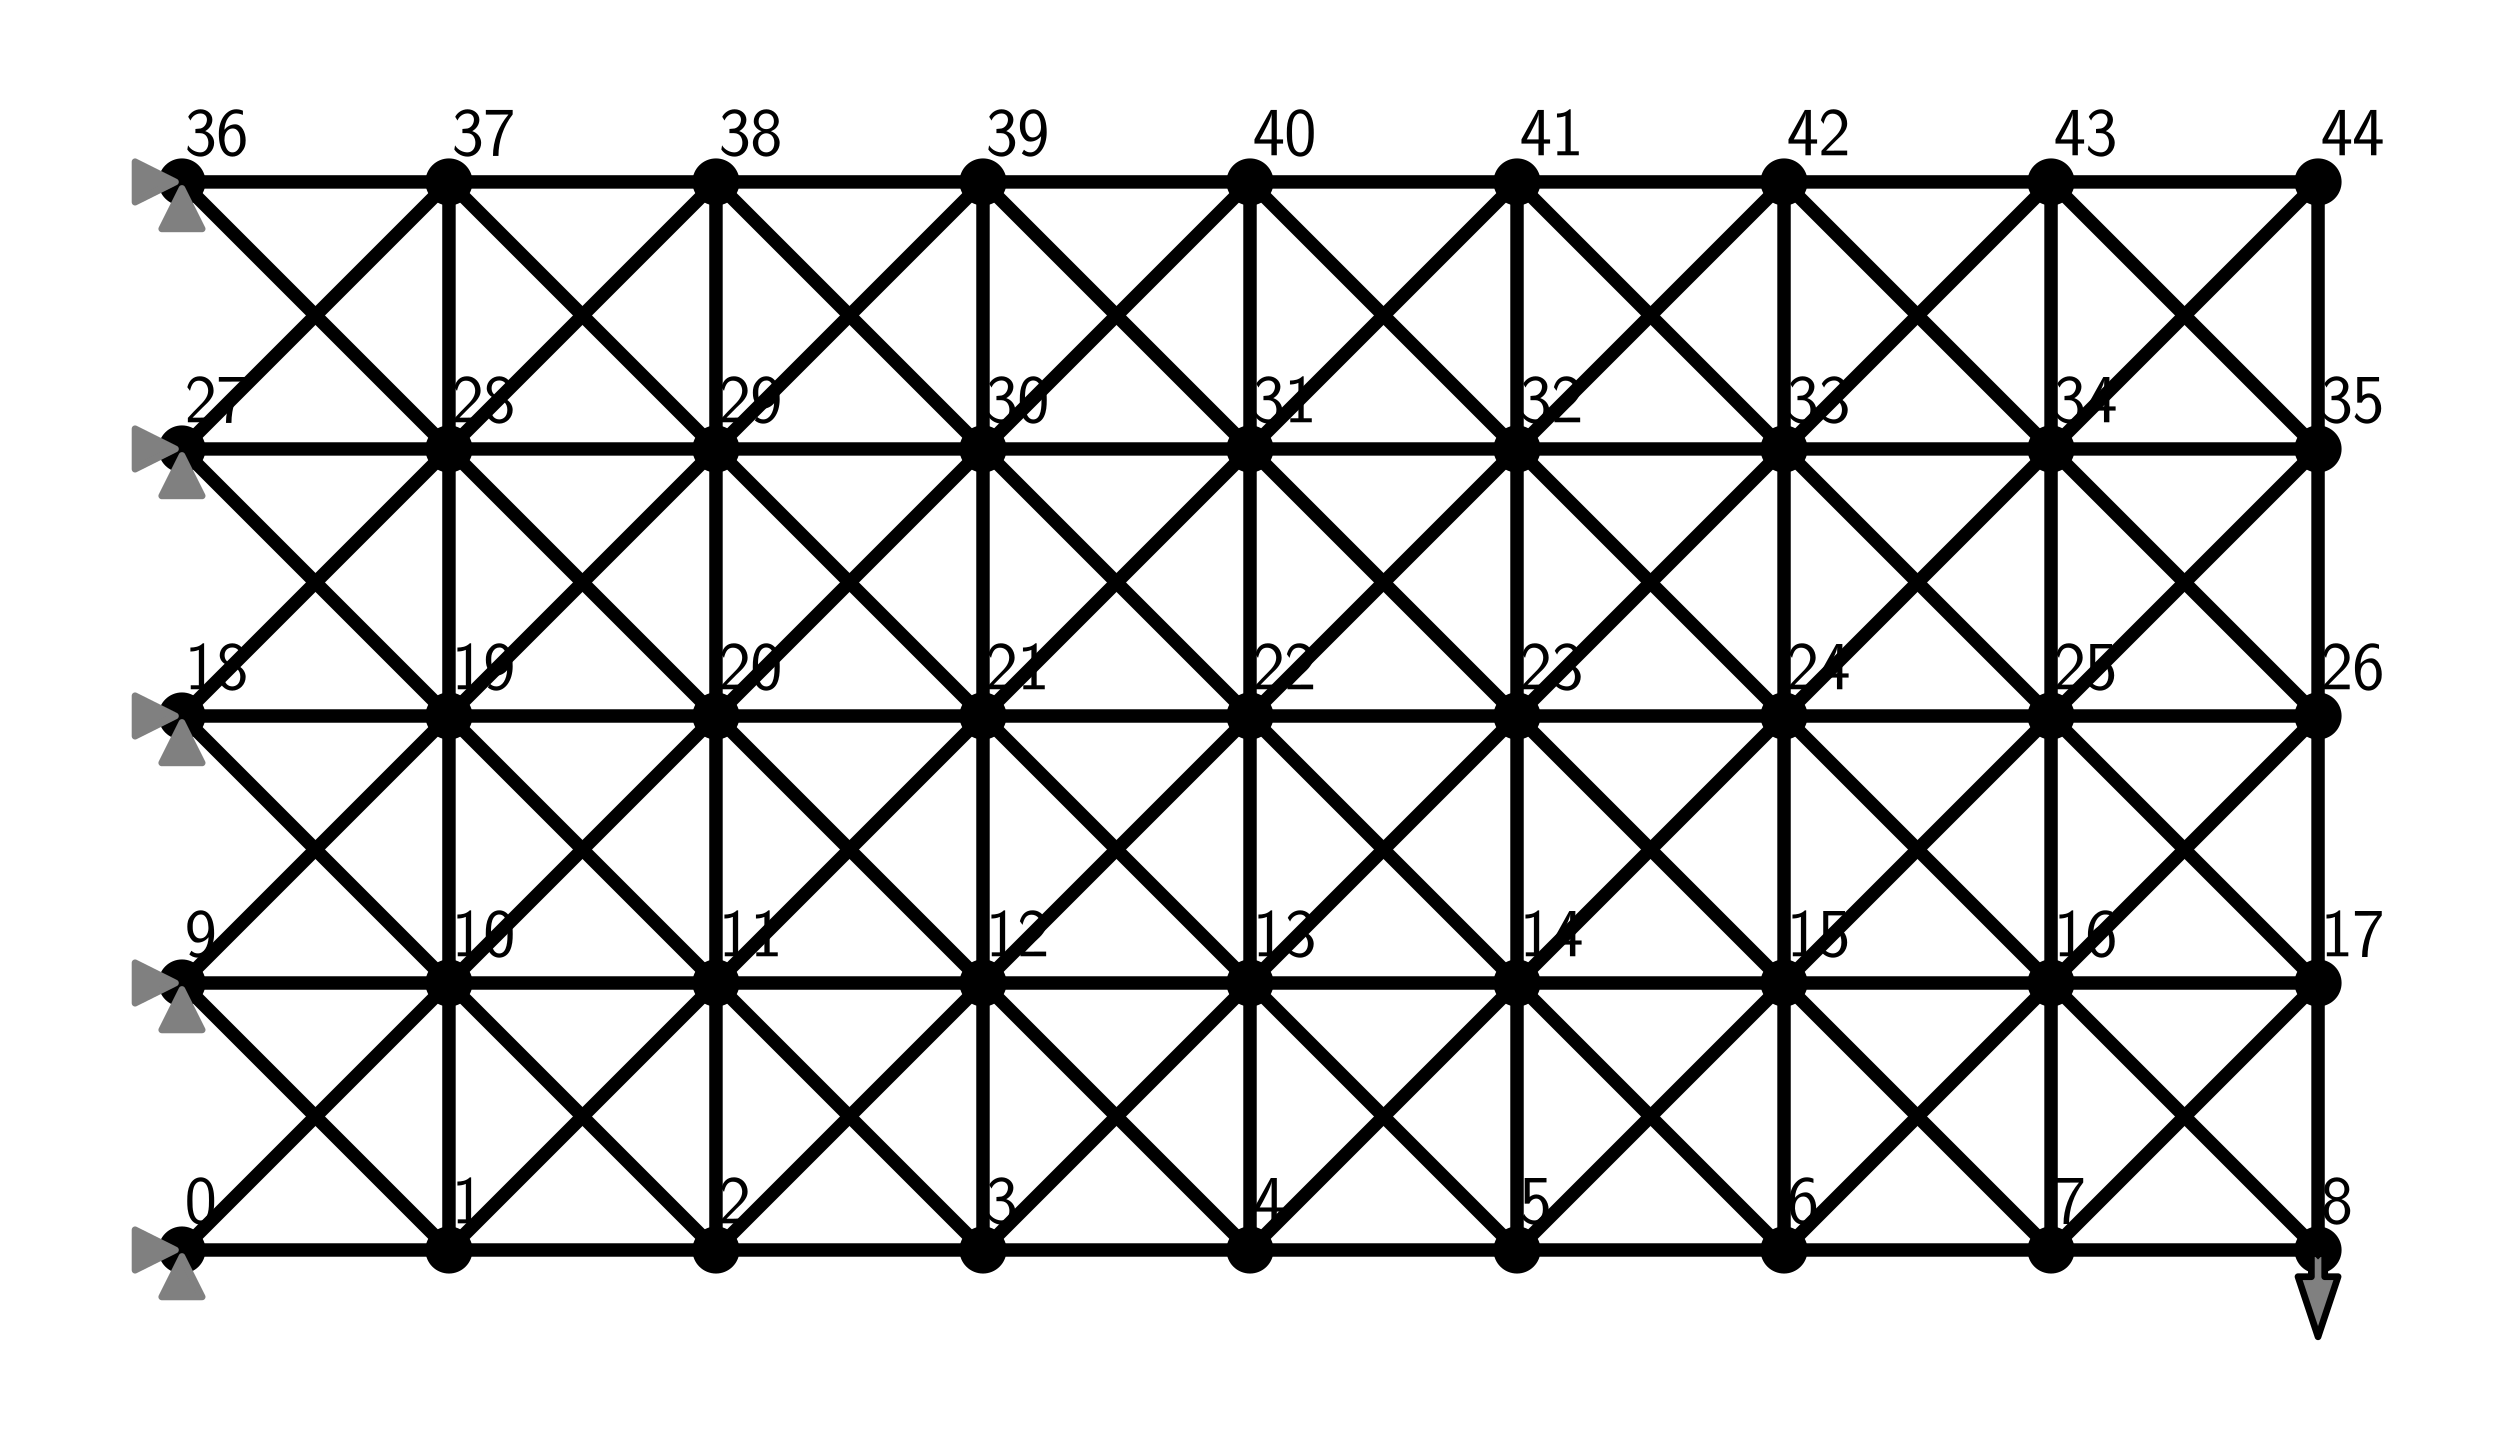 <?xml version="1.0" encoding="utf-8" standalone="no"?>
<!DOCTYPE svg PUBLIC "-//W3C//DTD SVG 1.1//EN"
  "http://www.w3.org/Graphics/SVG/1.1/DTD/svg11.dtd">
<svg xmlns:xlink="http://www.w3.org/1999/xlink" width="371.52pt" height="212.8pt" viewBox="0 0 371.52 212.8" xmlns="http://www.w3.org/2000/svg" version="1.1">
 <defs>
  <style type="text/css">*{stroke-linejoin: round; stroke-linecap: butt}</style>
 </defs>
 <g id="figure_1">
  <g id="patch_1">
   <path d="M 0 212.8 
L 371.52 212.8 
L 371.52 0 
L 0 0 
L 0 212.8 
z
" style="fill: none"/>
  </g>
  <g id="axes_1">
   <g id="PathCollection_1">
    <defs>
     <path id="mffc8f4c34c" d="M 0 3 
C 0.796 3 1.559 2.684 2.121 2.121 
C 2.684 1.559 3 0.796 3 0 
C 3 -0.796 2.684 -1.559 2.121 -2.121 
C 1.559 -2.684 0.796 -3 0 -3 
C -0.796 -3 -1.559 -2.684 -2.121 -2.121 
C -2.684 -1.559 -3 -0.796 -3 0 
C -3 0.796 -2.684 1.559 -2.121 2.121 
C -1.559 2.684 -0.796 3 0 3 
z
" style="stroke: #000000"/>
    </defs>
    <g clip-path="url(#pd46f81351d)">
     <use xlink:href="#mffc8f4c34c" x="27.04" y="185.76" style="stroke: #000000"/>
     <use xlink:href="#mffc8f4c34c" x="66.72" y="185.76" style="stroke: #000000"/>
     <use xlink:href="#mffc8f4c34c" x="106.4" y="185.76" style="stroke: #000000"/>
     <use xlink:href="#mffc8f4c34c" x="146.08" y="185.76" style="stroke: #000000"/>
     <use xlink:href="#mffc8f4c34c" x="185.76" y="185.76" style="stroke: #000000"/>
     <use xlink:href="#mffc8f4c34c" x="225.44" y="185.76" style="stroke: #000000"/>
     <use xlink:href="#mffc8f4c34c" x="265.12" y="185.76" style="stroke: #000000"/>
     <use xlink:href="#mffc8f4c34c" x="304.8" y="185.76" style="stroke: #000000"/>
     <use xlink:href="#mffc8f4c34c" x="344.48" y="185.76" style="stroke: #000000"/>
     <use xlink:href="#mffc8f4c34c" x="27.04" y="146.08" style="stroke: #000000"/>
     <use xlink:href="#mffc8f4c34c" x="66.72" y="146.08" style="stroke: #000000"/>
     <use xlink:href="#mffc8f4c34c" x="106.4" y="146.08" style="stroke: #000000"/>
     <use xlink:href="#mffc8f4c34c" x="146.08" y="146.08" style="stroke: #000000"/>
     <use xlink:href="#mffc8f4c34c" x="185.76" y="146.08" style="stroke: #000000"/>
     <use xlink:href="#mffc8f4c34c" x="225.44" y="146.08" style="stroke: #000000"/>
     <use xlink:href="#mffc8f4c34c" x="265.12" y="146.08" style="stroke: #000000"/>
     <use xlink:href="#mffc8f4c34c" x="304.8" y="146.08" style="stroke: #000000"/>
     <use xlink:href="#mffc8f4c34c" x="344.48" y="146.08" style="stroke: #000000"/>
     <use xlink:href="#mffc8f4c34c" x="27.04" y="106.4" style="stroke: #000000"/>
     <use xlink:href="#mffc8f4c34c" x="66.72" y="106.4" style="stroke: #000000"/>
     <use xlink:href="#mffc8f4c34c" x="106.4" y="106.4" style="stroke: #000000"/>
     <use xlink:href="#mffc8f4c34c" x="146.08" y="106.4" style="stroke: #000000"/>
     <use xlink:href="#mffc8f4c34c" x="185.76" y="106.4" style="stroke: #000000"/>
     <use xlink:href="#mffc8f4c34c" x="225.44" y="106.4" style="stroke: #000000"/>
     <use xlink:href="#mffc8f4c34c" x="265.12" y="106.4" style="stroke: #000000"/>
     <use xlink:href="#mffc8f4c34c" x="304.8" y="106.4" style="stroke: #000000"/>
     <use xlink:href="#mffc8f4c34c" x="344.48" y="106.4" style="stroke: #000000"/>
     <use xlink:href="#mffc8f4c34c" x="27.04" y="66.72" style="stroke: #000000"/>
     <use xlink:href="#mffc8f4c34c" x="66.72" y="66.72" style="stroke: #000000"/>
     <use xlink:href="#mffc8f4c34c" x="106.4" y="66.72" style="stroke: #000000"/>
     <use xlink:href="#mffc8f4c34c" x="146.08" y="66.72" style="stroke: #000000"/>
     <use xlink:href="#mffc8f4c34c" x="185.76" y="66.72" style="stroke: #000000"/>
     <use xlink:href="#mffc8f4c34c" x="225.44" y="66.72" style="stroke: #000000"/>
     <use xlink:href="#mffc8f4c34c" x="265.12" y="66.72" style="stroke: #000000"/>
     <use xlink:href="#mffc8f4c34c" x="304.8" y="66.72" style="stroke: #000000"/>
     <use xlink:href="#mffc8f4c34c" x="344.48" y="66.72" style="stroke: #000000"/>
     <use xlink:href="#mffc8f4c34c" x="27.04" y="27.04" style="stroke: #000000"/>
     <use xlink:href="#mffc8f4c34c" x="66.72" y="27.04" style="stroke: #000000"/>
     <use xlink:href="#mffc8f4c34c" x="106.4" y="27.04" style="stroke: #000000"/>
     <use xlink:href="#mffc8f4c34c" x="146.08" y="27.04" style="stroke: #000000"/>
     <use xlink:href="#mffc8f4c34c" x="185.76" y="27.04" style="stroke: #000000"/>
     <use xlink:href="#mffc8f4c34c" x="225.44" y="27.04" style="stroke: #000000"/>
     <use xlink:href="#mffc8f4c34c" x="265.12" y="27.04" style="stroke: #000000"/>
     <use xlink:href="#mffc8f4c34c" x="304.8" y="27.04" style="stroke: #000000"/>
     <use xlink:href="#mffc8f4c34c" x="344.48" y="27.04" style="stroke: #000000"/>
    </g>
   </g>
   <g id="patch_2">
    <path d="M 344.48 198.656 
L 341.504 189.728 
L 343.488 189.728 
L 343.488 185.76 
L 345.472 185.76 
L 345.472 189.728 
L 347.456 189.728 
z
" clip-path="url(#pd46f81351d)" style="fill: #808080; stroke: #000000; stroke-linejoin: miter"/>
   </g>
   <g id="line2d_1">
    <path d="M 27.04 185.76 
L 66.72 185.76 
" clip-path="url(#pd46f81351d)" style="fill: none; stroke: #000000; stroke-width: 2; stroke-linecap: square"/>
   </g>
   <g id="line2d_2">
    <path d="M 27.04 146.08 
L 66.72 146.08 
" clip-path="url(#pd46f81351d)" style="fill: none; stroke: #000000; stroke-width: 2; stroke-linecap: square"/>
   </g>
   <g id="line2d_3">
    <path d="M 27.04 106.4 
L 66.72 106.4 
" clip-path="url(#pd46f81351d)" style="fill: none; stroke: #000000; stroke-width: 2; stroke-linecap: square"/>
   </g>
   <g id="line2d_4">
    <path d="M 27.04 66.72 
L 66.72 66.72 
" clip-path="url(#pd46f81351d)" style="fill: none; stroke: #000000; stroke-width: 2; stroke-linecap: square"/>
   </g>
   <g id="line2d_5">
    <path d="M 27.04 27.04 
L 66.72 27.04 
" clip-path="url(#pd46f81351d)" style="fill: none; stroke: #000000; stroke-width: 2; stroke-linecap: square"/>
   </g>
   <g id="line2d_6">
    <path d="M 66.72 185.76 
L 106.4 185.76 
" clip-path="url(#pd46f81351d)" style="fill: none; stroke: #000000; stroke-width: 2; stroke-linecap: square"/>
   </g>
   <g id="line2d_7">
    <path d="M 66.72 146.08 
L 106.4 146.08 
" clip-path="url(#pd46f81351d)" style="fill: none; stroke: #000000; stroke-width: 2; stroke-linecap: square"/>
   </g>
   <g id="line2d_8">
    <path d="M 66.72 106.4 
L 106.4 106.4 
" clip-path="url(#pd46f81351d)" style="fill: none; stroke: #000000; stroke-width: 2; stroke-linecap: square"/>
   </g>
   <g id="line2d_9">
    <path d="M 66.72 66.72 
L 106.4 66.72 
" clip-path="url(#pd46f81351d)" style="fill: none; stroke: #000000; stroke-width: 2; stroke-linecap: square"/>
   </g>
   <g id="line2d_10">
    <path d="M 66.72 27.04 
L 106.4 27.04 
" clip-path="url(#pd46f81351d)" style="fill: none; stroke: #000000; stroke-width: 2; stroke-linecap: square"/>
   </g>
   <g id="line2d_11">
    <path d="M 106.4 185.76 
L 146.08 185.76 
" clip-path="url(#pd46f81351d)" style="fill: none; stroke: #000000; stroke-width: 2; stroke-linecap: square"/>
   </g>
   <g id="line2d_12">
    <path d="M 106.4 146.08 
L 146.08 146.08 
" clip-path="url(#pd46f81351d)" style="fill: none; stroke: #000000; stroke-width: 2; stroke-linecap: square"/>
   </g>
   <g id="line2d_13">
    <path d="M 106.4 106.4 
L 146.08 106.4 
" clip-path="url(#pd46f81351d)" style="fill: none; stroke: #000000; stroke-width: 2; stroke-linecap: square"/>
   </g>
   <g id="line2d_14">
    <path d="M 106.4 66.72 
L 146.08 66.72 
" clip-path="url(#pd46f81351d)" style="fill: none; stroke: #000000; stroke-width: 2; stroke-linecap: square"/>
   </g>
   <g id="line2d_15">
    <path d="M 106.4 27.04 
L 146.08 27.04 
" clip-path="url(#pd46f81351d)" style="fill: none; stroke: #000000; stroke-width: 2; stroke-linecap: square"/>
   </g>
   <g id="line2d_16">
    <path d="M 146.08 185.76 
L 185.76 185.76 
" clip-path="url(#pd46f81351d)" style="fill: none; stroke: #000000; stroke-width: 2; stroke-linecap: square"/>
   </g>
   <g id="line2d_17">
    <path d="M 146.08 146.08 
L 185.76 146.08 
" clip-path="url(#pd46f81351d)" style="fill: none; stroke: #000000; stroke-width: 2; stroke-linecap: square"/>
   </g>
   <g id="line2d_18">
    <path d="M 146.08 106.4 
L 185.76 106.4 
" clip-path="url(#pd46f81351d)" style="fill: none; stroke: #000000; stroke-width: 2; stroke-linecap: square"/>
   </g>
   <g id="line2d_19">
    <path d="M 146.08 66.72 
L 185.76 66.72 
" clip-path="url(#pd46f81351d)" style="fill: none; stroke: #000000; stroke-width: 2; stroke-linecap: square"/>
   </g>
   <g id="line2d_20">
    <path d="M 146.08 27.04 
L 185.76 27.04 
" clip-path="url(#pd46f81351d)" style="fill: none; stroke: #000000; stroke-width: 2; stroke-linecap: square"/>
   </g>
   <g id="line2d_21">
    <path d="M 185.76 185.76 
L 225.44 185.76 
" clip-path="url(#pd46f81351d)" style="fill: none; stroke: #000000; stroke-width: 2; stroke-linecap: square"/>
   </g>
   <g id="line2d_22">
    <path d="M 185.76 146.08 
L 225.44 146.08 
" clip-path="url(#pd46f81351d)" style="fill: none; stroke: #000000; stroke-width: 2; stroke-linecap: square"/>
   </g>
   <g id="line2d_23">
    <path d="M 185.76 106.4 
L 225.44 106.4 
" clip-path="url(#pd46f81351d)" style="fill: none; stroke: #000000; stroke-width: 2; stroke-linecap: square"/>
   </g>
   <g id="line2d_24">
    <path d="M 185.76 66.72 
L 225.44 66.72 
" clip-path="url(#pd46f81351d)" style="fill: none; stroke: #000000; stroke-width: 2; stroke-linecap: square"/>
   </g>
   <g id="line2d_25">
    <path d="M 185.76 27.04 
L 225.44 27.04 
" clip-path="url(#pd46f81351d)" style="fill: none; stroke: #000000; stroke-width: 2; stroke-linecap: square"/>
   </g>
   <g id="line2d_26">
    <path d="M 225.44 185.76 
L 265.12 185.76 
" clip-path="url(#pd46f81351d)" style="fill: none; stroke: #000000; stroke-width: 2; stroke-linecap: square"/>
   </g>
   <g id="line2d_27">
    <path d="M 225.44 146.08 
L 265.12 146.08 
" clip-path="url(#pd46f81351d)" style="fill: none; stroke: #000000; stroke-width: 2; stroke-linecap: square"/>
   </g>
   <g id="line2d_28">
    <path d="M 225.44 106.4 
L 265.12 106.4 
" clip-path="url(#pd46f81351d)" style="fill: none; stroke: #000000; stroke-width: 2; stroke-linecap: square"/>
   </g>
   <g id="line2d_29">
    <path d="M 225.44 66.72 
L 265.12 66.72 
" clip-path="url(#pd46f81351d)" style="fill: none; stroke: #000000; stroke-width: 2; stroke-linecap: square"/>
   </g>
   <g id="line2d_30">
    <path d="M 225.44 27.04 
L 265.12 27.04 
" clip-path="url(#pd46f81351d)" style="fill: none; stroke: #000000; stroke-width: 2; stroke-linecap: square"/>
   </g>
   <g id="line2d_31">
    <path d="M 265.12 185.76 
L 304.8 185.76 
" clip-path="url(#pd46f81351d)" style="fill: none; stroke: #000000; stroke-width: 2; stroke-linecap: square"/>
   </g>
   <g id="line2d_32">
    <path d="M 265.12 146.08 
L 304.8 146.08 
" clip-path="url(#pd46f81351d)" style="fill: none; stroke: #000000; stroke-width: 2; stroke-linecap: square"/>
   </g>
   <g id="line2d_33">
    <path d="M 265.12 106.4 
L 304.8 106.4 
" clip-path="url(#pd46f81351d)" style="fill: none; stroke: #000000; stroke-width: 2; stroke-linecap: square"/>
   </g>
   <g id="line2d_34">
    <path d="M 265.12 66.72 
L 304.8 66.72 
" clip-path="url(#pd46f81351d)" style="fill: none; stroke: #000000; stroke-width: 2; stroke-linecap: square"/>
   </g>
   <g id="line2d_35">
    <path d="M 265.12 27.04 
L 304.8 27.04 
" clip-path="url(#pd46f81351d)" style="fill: none; stroke: #000000; stroke-width: 2; stroke-linecap: square"/>
   </g>
   <g id="line2d_36">
    <path d="M 304.8 185.76 
L 344.48 185.76 
" clip-path="url(#pd46f81351d)" style="fill: none; stroke: #000000; stroke-width: 2; stroke-linecap: square"/>
   </g>
   <g id="line2d_37">
    <path d="M 304.8 146.08 
L 344.48 146.08 
" clip-path="url(#pd46f81351d)" style="fill: none; stroke: #000000; stroke-width: 2; stroke-linecap: square"/>
   </g>
   <g id="line2d_38">
    <path d="M 304.8 106.4 
L 344.48 106.4 
" clip-path="url(#pd46f81351d)" style="fill: none; stroke: #000000; stroke-width: 2; stroke-linecap: square"/>
   </g>
   <g id="line2d_39">
    <path d="M 304.8 66.72 
L 344.48 66.72 
" clip-path="url(#pd46f81351d)" style="fill: none; stroke: #000000; stroke-width: 2; stroke-linecap: square"/>
   </g>
   <g id="line2d_40">
    <path d="M 304.8 27.04 
L 344.48 27.04 
" clip-path="url(#pd46f81351d)" style="fill: none; stroke: #000000; stroke-width: 2; stroke-linecap: square"/>
   </g>
   <g id="line2d_41">
    <path d="M 66.72 185.76 
L 66.72 146.08 
" clip-path="url(#pd46f81351d)" style="fill: none; stroke: #000000; stroke-width: 2; stroke-linecap: square"/>
   </g>
   <g id="line2d_42">
    <path d="M 66.72 146.08 
L 66.72 106.4 
" clip-path="url(#pd46f81351d)" style="fill: none; stroke: #000000; stroke-width: 2; stroke-linecap: square"/>
   </g>
   <g id="line2d_43">
    <path d="M 66.72 106.4 
L 66.72 66.72 
" clip-path="url(#pd46f81351d)" style="fill: none; stroke: #000000; stroke-width: 2; stroke-linecap: square"/>
   </g>
   <g id="line2d_44">
    <path d="M 66.72 66.72 
L 66.72 27.04 
" clip-path="url(#pd46f81351d)" style="fill: none; stroke: #000000; stroke-width: 2; stroke-linecap: square"/>
   </g>
   <g id="line2d_45">
    <path d="M 106.4 185.76 
L 106.4 146.08 
" clip-path="url(#pd46f81351d)" style="fill: none; stroke: #000000; stroke-width: 2; stroke-linecap: square"/>
   </g>
   <g id="line2d_46">
    <path d="M 106.4 146.08 
L 106.4 106.4 
" clip-path="url(#pd46f81351d)" style="fill: none; stroke: #000000; stroke-width: 2; stroke-linecap: square"/>
   </g>
   <g id="line2d_47">
    <path d="M 106.4 106.4 
L 106.4 66.72 
" clip-path="url(#pd46f81351d)" style="fill: none; stroke: #000000; stroke-width: 2; stroke-linecap: square"/>
   </g>
   <g id="line2d_48">
    <path d="M 106.4 66.72 
L 106.4 27.04 
" clip-path="url(#pd46f81351d)" style="fill: none; stroke: #000000; stroke-width: 2; stroke-linecap: square"/>
   </g>
   <g id="line2d_49">
    <path d="M 146.08 185.76 
L 146.08 146.08 
" clip-path="url(#pd46f81351d)" style="fill: none; stroke: #000000; stroke-width: 2; stroke-linecap: square"/>
   </g>
   <g id="line2d_50">
    <path d="M 146.08 146.08 
L 146.08 106.4 
" clip-path="url(#pd46f81351d)" style="fill: none; stroke: #000000; stroke-width: 2; stroke-linecap: square"/>
   </g>
   <g id="line2d_51">
    <path d="M 146.08 106.4 
L 146.08 66.72 
" clip-path="url(#pd46f81351d)" style="fill: none; stroke: #000000; stroke-width: 2; stroke-linecap: square"/>
   </g>
   <g id="line2d_52">
    <path d="M 146.08 66.72 
L 146.08 27.04 
" clip-path="url(#pd46f81351d)" style="fill: none; stroke: #000000; stroke-width: 2; stroke-linecap: square"/>
   </g>
   <g id="line2d_53">
    <path d="M 185.76 185.76 
L 185.76 146.08 
" clip-path="url(#pd46f81351d)" style="fill: none; stroke: #000000; stroke-width: 2; stroke-linecap: square"/>
   </g>
   <g id="line2d_54">
    <path d="M 185.76 146.08 
L 185.76 106.4 
" clip-path="url(#pd46f81351d)" style="fill: none; stroke: #000000; stroke-width: 2; stroke-linecap: square"/>
   </g>
   <g id="line2d_55">
    <path d="M 185.76 106.4 
L 185.76 66.72 
" clip-path="url(#pd46f81351d)" style="fill: none; stroke: #000000; stroke-width: 2; stroke-linecap: square"/>
   </g>
   <g id="line2d_56">
    <path d="M 185.76 66.72 
L 185.76 27.04 
" clip-path="url(#pd46f81351d)" style="fill: none; stroke: #000000; stroke-width: 2; stroke-linecap: square"/>
   </g>
   <g id="line2d_57">
    <path d="M 225.44 185.76 
L 225.44 146.08 
" clip-path="url(#pd46f81351d)" style="fill: none; stroke: #000000; stroke-width: 2; stroke-linecap: square"/>
   </g>
   <g id="line2d_58">
    <path d="M 225.44 146.08 
L 225.44 106.4 
" clip-path="url(#pd46f81351d)" style="fill: none; stroke: #000000; stroke-width: 2; stroke-linecap: square"/>
   </g>
   <g id="line2d_59">
    <path d="M 225.44 106.4 
L 225.44 66.72 
" clip-path="url(#pd46f81351d)" style="fill: none; stroke: #000000; stroke-width: 2; stroke-linecap: square"/>
   </g>
   <g id="line2d_60">
    <path d="M 225.44 66.72 
L 225.44 27.04 
" clip-path="url(#pd46f81351d)" style="fill: none; stroke: #000000; stroke-width: 2; stroke-linecap: square"/>
   </g>
   <g id="line2d_61">
    <path d="M 265.12 185.76 
L 265.12 146.08 
" clip-path="url(#pd46f81351d)" style="fill: none; stroke: #000000; stroke-width: 2; stroke-linecap: square"/>
   </g>
   <g id="line2d_62">
    <path d="M 265.12 146.08 
L 265.12 106.4 
" clip-path="url(#pd46f81351d)" style="fill: none; stroke: #000000; stroke-width: 2; stroke-linecap: square"/>
   </g>
   <g id="line2d_63">
    <path d="M 265.12 106.4 
L 265.12 66.72 
" clip-path="url(#pd46f81351d)" style="fill: none; stroke: #000000; stroke-width: 2; stroke-linecap: square"/>
   </g>
   <g id="line2d_64">
    <path d="M 265.12 66.72 
L 265.12 27.04 
" clip-path="url(#pd46f81351d)" style="fill: none; stroke: #000000; stroke-width: 2; stroke-linecap: square"/>
   </g>
   <g id="line2d_65">
    <path d="M 304.8 185.76 
L 304.8 146.08 
" clip-path="url(#pd46f81351d)" style="fill: none; stroke: #000000; stroke-width: 2; stroke-linecap: square"/>
   </g>
   <g id="line2d_66">
    <path d="M 304.8 146.08 
L 304.8 106.4 
" clip-path="url(#pd46f81351d)" style="fill: none; stroke: #000000; stroke-width: 2; stroke-linecap: square"/>
   </g>
   <g id="line2d_67">
    <path d="M 304.8 106.4 
L 304.8 66.72 
" clip-path="url(#pd46f81351d)" style="fill: none; stroke: #000000; stroke-width: 2; stroke-linecap: square"/>
   </g>
   <g id="line2d_68">
    <path d="M 304.8 66.72 
L 304.8 27.04 
" clip-path="url(#pd46f81351d)" style="fill: none; stroke: #000000; stroke-width: 2; stroke-linecap: square"/>
   </g>
   <g id="line2d_69">
    <path d="M 344.48 185.76 
L 344.48 146.08 
" clip-path="url(#pd46f81351d)" style="fill: none; stroke: #000000; stroke-width: 2; stroke-linecap: square"/>
   </g>
   <g id="line2d_70">
    <path d="M 344.48 146.08 
L 344.48 106.4 
" clip-path="url(#pd46f81351d)" style="fill: none; stroke: #000000; stroke-width: 2; stroke-linecap: square"/>
   </g>
   <g id="line2d_71">
    <path d="M 344.48 106.4 
L 344.48 66.72 
" clip-path="url(#pd46f81351d)" style="fill: none; stroke: #000000; stroke-width: 2; stroke-linecap: square"/>
   </g>
   <g id="line2d_72">
    <path d="M 344.48 66.72 
L 344.48 27.04 
" clip-path="url(#pd46f81351d)" style="fill: none; stroke: #000000; stroke-width: 2; stroke-linecap: square"/>
   </g>
   <g id="line2d_73">
    <path d="M 27.04 185.76 
L 66.72 146.08 
" clip-path="url(#pd46f81351d)" style="fill: none; stroke: #000000; stroke-width: 2; stroke-linecap: square"/>
   </g>
   <g id="line2d_74">
    <path d="M 66.72 185.76 
L 27.04 146.08 
" clip-path="url(#pd46f81351d)" style="fill: none; stroke: #000000; stroke-width: 2; stroke-linecap: square"/>
   </g>
   <g id="line2d_75">
    <path d="M 27.04 146.08 
L 66.72 106.4 
" clip-path="url(#pd46f81351d)" style="fill: none; stroke: #000000; stroke-width: 2; stroke-linecap: square"/>
   </g>
   <g id="line2d_76">
    <path d="M 66.72 146.08 
L 27.04 106.4 
" clip-path="url(#pd46f81351d)" style="fill: none; stroke: #000000; stroke-width: 2; stroke-linecap: square"/>
   </g>
   <g id="line2d_77">
    <path d="M 27.04 106.4 
L 66.72 66.72 
" clip-path="url(#pd46f81351d)" style="fill: none; stroke: #000000; stroke-width: 2; stroke-linecap: square"/>
   </g>
   <g id="line2d_78">
    <path d="M 66.72 106.4 
L 27.04 66.72 
" clip-path="url(#pd46f81351d)" style="fill: none; stroke: #000000; stroke-width: 2; stroke-linecap: square"/>
   </g>
   <g id="line2d_79">
    <path d="M 27.04 66.72 
L 66.72 27.04 
" clip-path="url(#pd46f81351d)" style="fill: none; stroke: #000000; stroke-width: 2; stroke-linecap: square"/>
   </g>
   <g id="line2d_80">
    <path d="M 66.72 66.72 
L 27.04 27.04 
" clip-path="url(#pd46f81351d)" style="fill: none; stroke: #000000; stroke-width: 2; stroke-linecap: square"/>
   </g>
   <g id="line2d_81">
    <path d="M 66.72 185.76 
L 106.4 146.08 
" clip-path="url(#pd46f81351d)" style="fill: none; stroke: #000000; stroke-width: 2; stroke-linecap: square"/>
   </g>
   <g id="line2d_82">
    <path d="M 106.4 185.76 
L 66.72 146.08 
" clip-path="url(#pd46f81351d)" style="fill: none; stroke: #000000; stroke-width: 2; stroke-linecap: square"/>
   </g>
   <g id="line2d_83">
    <path d="M 66.72 146.08 
L 106.4 106.4 
" clip-path="url(#pd46f81351d)" style="fill: none; stroke: #000000; stroke-width: 2; stroke-linecap: square"/>
   </g>
   <g id="line2d_84">
    <path d="M 106.4 146.08 
L 66.72 106.4 
" clip-path="url(#pd46f81351d)" style="fill: none; stroke: #000000; stroke-width: 2; stroke-linecap: square"/>
   </g>
   <g id="line2d_85">
    <path d="M 66.72 106.4 
L 106.4 66.72 
" clip-path="url(#pd46f81351d)" style="fill: none; stroke: #000000; stroke-width: 2; stroke-linecap: square"/>
   </g>
   <g id="line2d_86">
    <path d="M 106.4 106.4 
L 66.72 66.72 
" clip-path="url(#pd46f81351d)" style="fill: none; stroke: #000000; stroke-width: 2; stroke-linecap: square"/>
   </g>
   <g id="line2d_87">
    <path d="M 66.72 66.72 
L 106.4 27.04 
" clip-path="url(#pd46f81351d)" style="fill: none; stroke: #000000; stroke-width: 2; stroke-linecap: square"/>
   </g>
   <g id="line2d_88">
    <path d="M 106.4 66.72 
L 66.72 27.04 
" clip-path="url(#pd46f81351d)" style="fill: none; stroke: #000000; stroke-width: 2; stroke-linecap: square"/>
   </g>
   <g id="line2d_89">
    <path d="M 106.4 185.76 
L 146.08 146.08 
" clip-path="url(#pd46f81351d)" style="fill: none; stroke: #000000; stroke-width: 2; stroke-linecap: square"/>
   </g>
   <g id="line2d_90">
    <path d="M 146.08 185.76 
L 106.4 146.08 
" clip-path="url(#pd46f81351d)" style="fill: none; stroke: #000000; stroke-width: 2; stroke-linecap: square"/>
   </g>
   <g id="line2d_91">
    <path d="M 106.4 146.08 
L 146.08 106.4 
" clip-path="url(#pd46f81351d)" style="fill: none; stroke: #000000; stroke-width: 2; stroke-linecap: square"/>
   </g>
   <g id="line2d_92">
    <path d="M 146.08 146.08 
L 106.4 106.4 
" clip-path="url(#pd46f81351d)" style="fill: none; stroke: #000000; stroke-width: 2; stroke-linecap: square"/>
   </g>
   <g id="line2d_93">
    <path d="M 106.4 106.4 
L 146.08 66.72 
" clip-path="url(#pd46f81351d)" style="fill: none; stroke: #000000; stroke-width: 2; stroke-linecap: square"/>
   </g>
   <g id="line2d_94">
    <path d="M 146.08 106.4 
L 106.4 66.72 
" clip-path="url(#pd46f81351d)" style="fill: none; stroke: #000000; stroke-width: 2; stroke-linecap: square"/>
   </g>
   <g id="line2d_95">
    <path d="M 106.4 66.72 
L 146.08 27.04 
" clip-path="url(#pd46f81351d)" style="fill: none; stroke: #000000; stroke-width: 2; stroke-linecap: square"/>
   </g>
   <g id="line2d_96">
    <path d="M 146.08 66.72 
L 106.4 27.04 
" clip-path="url(#pd46f81351d)" style="fill: none; stroke: #000000; stroke-width: 2; stroke-linecap: square"/>
   </g>
   <g id="line2d_97">
    <path d="M 146.08 185.76 
L 185.76 146.08 
" clip-path="url(#pd46f81351d)" style="fill: none; stroke: #000000; stroke-width: 2; stroke-linecap: square"/>
   </g>
   <g id="line2d_98">
    <path d="M 185.76 185.76 
L 146.08 146.08 
" clip-path="url(#pd46f81351d)" style="fill: none; stroke: #000000; stroke-width: 2; stroke-linecap: square"/>
   </g>
   <g id="line2d_99">
    <path d="M 146.08 146.08 
L 185.76 106.4 
" clip-path="url(#pd46f81351d)" style="fill: none; stroke: #000000; stroke-width: 2; stroke-linecap: square"/>
   </g>
   <g id="line2d_100">
    <path d="M 185.76 146.08 
L 146.08 106.4 
" clip-path="url(#pd46f81351d)" style="fill: none; stroke: #000000; stroke-width: 2; stroke-linecap: square"/>
   </g>
   <g id="line2d_101">
    <path d="M 146.08 106.4 
L 185.76 66.72 
" clip-path="url(#pd46f81351d)" style="fill: none; stroke: #000000; stroke-width: 2; stroke-linecap: square"/>
   </g>
   <g id="line2d_102">
    <path d="M 185.76 106.4 
L 146.08 66.72 
" clip-path="url(#pd46f81351d)" style="fill: none; stroke: #000000; stroke-width: 2; stroke-linecap: square"/>
   </g>
   <g id="line2d_103">
    <path d="M 146.08 66.72 
L 185.76 27.04 
" clip-path="url(#pd46f81351d)" style="fill: none; stroke: #000000; stroke-width: 2; stroke-linecap: square"/>
   </g>
   <g id="line2d_104">
    <path d="M 185.76 66.72 
L 146.08 27.04 
" clip-path="url(#pd46f81351d)" style="fill: none; stroke: #000000; stroke-width: 2; stroke-linecap: square"/>
   </g>
   <g id="line2d_105">
    <path d="M 185.76 185.76 
L 225.44 146.08 
" clip-path="url(#pd46f81351d)" style="fill: none; stroke: #000000; stroke-width: 2; stroke-linecap: square"/>
   </g>
   <g id="line2d_106">
    <path d="M 225.44 185.76 
L 185.76 146.08 
" clip-path="url(#pd46f81351d)" style="fill: none; stroke: #000000; stroke-width: 2; stroke-linecap: square"/>
   </g>
   <g id="line2d_107">
    <path d="M 185.76 146.08 
L 225.44 106.4 
" clip-path="url(#pd46f81351d)" style="fill: none; stroke: #000000; stroke-width: 2; stroke-linecap: square"/>
   </g>
   <g id="line2d_108">
    <path d="M 225.44 146.08 
L 185.76 106.4 
" clip-path="url(#pd46f81351d)" style="fill: none; stroke: #000000; stroke-width: 2; stroke-linecap: square"/>
   </g>
   <g id="line2d_109">
    <path d="M 185.76 106.4 
L 225.44 66.72 
" clip-path="url(#pd46f81351d)" style="fill: none; stroke: #000000; stroke-width: 2; stroke-linecap: square"/>
   </g>
   <g id="line2d_110">
    <path d="M 225.44 106.4 
L 185.76 66.72 
" clip-path="url(#pd46f81351d)" style="fill: none; stroke: #000000; stroke-width: 2; stroke-linecap: square"/>
   </g>
   <g id="line2d_111">
    <path d="M 185.76 66.72 
L 225.44 27.04 
" clip-path="url(#pd46f81351d)" style="fill: none; stroke: #000000; stroke-width: 2; stroke-linecap: square"/>
   </g>
   <g id="line2d_112">
    <path d="M 225.44 66.72 
L 185.76 27.04 
" clip-path="url(#pd46f81351d)" style="fill: none; stroke: #000000; stroke-width: 2; stroke-linecap: square"/>
   </g>
   <g id="line2d_113">
    <path d="M 225.44 185.76 
L 265.12 146.08 
" clip-path="url(#pd46f81351d)" style="fill: none; stroke: #000000; stroke-width: 2; stroke-linecap: square"/>
   </g>
   <g id="line2d_114">
    <path d="M 265.12 185.76 
L 225.44 146.08 
" clip-path="url(#pd46f81351d)" style="fill: none; stroke: #000000; stroke-width: 2; stroke-linecap: square"/>
   </g>
   <g id="line2d_115">
    <path d="M 225.44 146.08 
L 265.12 106.4 
" clip-path="url(#pd46f81351d)" style="fill: none; stroke: #000000; stroke-width: 2; stroke-linecap: square"/>
   </g>
   <g id="line2d_116">
    <path d="M 265.12 146.08 
L 225.44 106.4 
" clip-path="url(#pd46f81351d)" style="fill: none; stroke: #000000; stroke-width: 2; stroke-linecap: square"/>
   </g>
   <g id="line2d_117">
    <path d="M 225.44 106.4 
L 265.12 66.72 
" clip-path="url(#pd46f81351d)" style="fill: none; stroke: #000000; stroke-width: 2; stroke-linecap: square"/>
   </g>
   <g id="line2d_118">
    <path d="M 265.12 106.4 
L 225.44 66.72 
" clip-path="url(#pd46f81351d)" style="fill: none; stroke: #000000; stroke-width: 2; stroke-linecap: square"/>
   </g>
   <g id="line2d_119">
    <path d="M 225.44 66.72 
L 265.12 27.04 
" clip-path="url(#pd46f81351d)" style="fill: none; stroke: #000000; stroke-width: 2; stroke-linecap: square"/>
   </g>
   <g id="line2d_120">
    <path d="M 265.12 66.72 
L 225.44 27.04 
" clip-path="url(#pd46f81351d)" style="fill: none; stroke: #000000; stroke-width: 2; stroke-linecap: square"/>
   </g>
   <g id="line2d_121">
    <path d="M 265.12 185.76 
L 304.8 146.08 
" clip-path="url(#pd46f81351d)" style="fill: none; stroke: #000000; stroke-width: 2; stroke-linecap: square"/>
   </g>
   <g id="line2d_122">
    <path d="M 304.8 185.76 
L 265.12 146.08 
" clip-path="url(#pd46f81351d)" style="fill: none; stroke: #000000; stroke-width: 2; stroke-linecap: square"/>
   </g>
   <g id="line2d_123">
    <path d="M 265.12 146.08 
L 304.8 106.4 
" clip-path="url(#pd46f81351d)" style="fill: none; stroke: #000000; stroke-width: 2; stroke-linecap: square"/>
   </g>
   <g id="line2d_124">
    <path d="M 304.8 146.08 
L 265.12 106.4 
" clip-path="url(#pd46f81351d)" style="fill: none; stroke: #000000; stroke-width: 2; stroke-linecap: square"/>
   </g>
   <g id="line2d_125">
    <path d="M 265.12 106.4 
L 304.8 66.72 
" clip-path="url(#pd46f81351d)" style="fill: none; stroke: #000000; stroke-width: 2; stroke-linecap: square"/>
   </g>
   <g id="line2d_126">
    <path d="M 304.8 106.4 
L 265.12 66.72 
" clip-path="url(#pd46f81351d)" style="fill: none; stroke: #000000; stroke-width: 2; stroke-linecap: square"/>
   </g>
   <g id="line2d_127">
    <path d="M 265.12 66.72 
L 304.8 27.04 
" clip-path="url(#pd46f81351d)" style="fill: none; stroke: #000000; stroke-width: 2; stroke-linecap: square"/>
   </g>
   <g id="line2d_128">
    <path d="M 304.8 66.72 
L 265.12 27.04 
" clip-path="url(#pd46f81351d)" style="fill: none; stroke: #000000; stroke-width: 2; stroke-linecap: square"/>
   </g>
   <g id="line2d_129">
    <path d="M 304.8 185.76 
L 344.48 146.08 
" clip-path="url(#pd46f81351d)" style="fill: none; stroke: #000000; stroke-width: 2; stroke-linecap: square"/>
   </g>
   <g id="line2d_130">
    <path d="M 344.48 185.76 
L 304.8 146.08 
" clip-path="url(#pd46f81351d)" style="fill: none; stroke: #000000; stroke-width: 2; stroke-linecap: square"/>
   </g>
   <g id="line2d_131">
    <path d="M 304.8 146.08 
L 344.48 106.4 
" clip-path="url(#pd46f81351d)" style="fill: none; stroke: #000000; stroke-width: 2; stroke-linecap: square"/>
   </g>
   <g id="line2d_132">
    <path d="M 344.48 146.08 
L 304.8 106.4 
" clip-path="url(#pd46f81351d)" style="fill: none; stroke: #000000; stroke-width: 2; stroke-linecap: square"/>
   </g>
   <g id="line2d_133">
    <path d="M 304.8 106.4 
L 344.48 66.72 
" clip-path="url(#pd46f81351d)" style="fill: none; stroke: #000000; stroke-width: 2; stroke-linecap: square"/>
   </g>
   <g id="line2d_134">
    <path d="M 344.48 106.4 
L 304.8 66.72 
" clip-path="url(#pd46f81351d)" style="fill: none; stroke: #000000; stroke-width: 2; stroke-linecap: square"/>
   </g>
   <g id="line2d_135">
    <path d="M 304.8 66.72 
L 344.48 27.04 
" clip-path="url(#pd46f81351d)" style="fill: none; stroke: #000000; stroke-width: 2; stroke-linecap: square"/>
   </g>
   <g id="line2d_136">
    <path d="M 344.48 66.72 
L 304.8 27.04 
" clip-path="url(#pd46f81351d)" style="fill: none; stroke: #000000; stroke-width: 2; stroke-linecap: square"/>
   </g>
   <g id="line2d_137">
    <defs>
     <path id="m7f6fa81094" d="M 3 0 
L -3 -3 
L -3 3 
z
" style="stroke: #808080; stroke-linejoin: miter"/>
    </defs>
    <g clip-path="url(#pd46f81351d)">
     <use xlink:href="#m7f6fa81094" x="23.072" y="185.76" style="fill: #808080; stroke: #808080; stroke-linejoin: miter"/>
    </g>
   </g>
   <g id="line2d_138">
    <defs>
     <path id="m463ee22d65" d="M 0 -3 
L -3 3 
L 3 3 
z
" style="stroke: #808080; stroke-linejoin: miter"/>
    </defs>
    <g clip-path="url(#pd46f81351d)">
     <use xlink:href="#m463ee22d65" x="27.04" y="189.728" style="fill: #808080; stroke: #808080; stroke-linejoin: miter"/>
    </g>
   </g>
   <g id="line2d_139">
    <g clip-path="url(#pd46f81351d)">
     <use xlink:href="#m7f6fa81094" x="23.072" y="146.08" style="fill: #808080; stroke: #808080; stroke-linejoin: miter"/>
    </g>
   </g>
   <g id="line2d_140">
    <g clip-path="url(#pd46f81351d)">
     <use xlink:href="#m463ee22d65" x="27.04" y="150.048" style="fill: #808080; stroke: #808080; stroke-linejoin: miter"/>
    </g>
   </g>
   <g id="line2d_141">
    <g clip-path="url(#pd46f81351d)">
     <use xlink:href="#m7f6fa81094" x="23.072" y="106.4" style="fill: #808080; stroke: #808080; stroke-linejoin: miter"/>
    </g>
   </g>
   <g id="line2d_142">
    <g clip-path="url(#pd46f81351d)">
     <use xlink:href="#m463ee22d65" x="27.04" y="110.368" style="fill: #808080; stroke: #808080; stroke-linejoin: miter"/>
    </g>
   </g>
   <g id="line2d_143">
    <g clip-path="url(#pd46f81351d)">
     <use xlink:href="#m7f6fa81094" x="23.072" y="66.72" style="fill: #808080; stroke: #808080; stroke-linejoin: miter"/>
    </g>
   </g>
   <g id="line2d_144">
    <g clip-path="url(#pd46f81351d)">
     <use xlink:href="#m463ee22d65" x="27.04" y="70.688" style="fill: #808080; stroke: #808080; stroke-linejoin: miter"/>
    </g>
   </g>
   <g id="line2d_145">
    <g clip-path="url(#pd46f81351d)">
     <use xlink:href="#m7f6fa81094" x="23.072" y="27.04" style="fill: #808080; stroke: #808080; stroke-linejoin: miter"/>
    </g>
   </g>
   <g id="line2d_146">
    <g clip-path="url(#pd46f81351d)">
     <use xlink:href="#m463ee22d65" x="27.04" y="31.008" style="fill: #808080; stroke: #808080; stroke-linejoin: miter"/>
    </g>
   </g>
   <g id="text_1">
    <!-- 0 -->
    <g transform="translate(27.437 181.792) scale(0.1 -0.1)">
     <defs>
      <path id="CMSS17-30" d="M 2758 2073 
C 2758 2439 2752 3120 2490 3647 
C 2227 4153 1805 4288 1504 4288 
C 1069 4288 698 4031 506 3621 
C 301 3191 243 2748 243 2073 
C 243 1611 262 1046 493 551 
C 755 6 1197 -128 1498 -128 
C 1894 -128 2278 83 2496 525 
C 2720 988 2758 1495 2758 2073 
z
M 1498 262 
C 1011 262 864 821 819 1007 
C 742 1328 730 1636 730 2144 
C 730 2542 730 2992 851 3345 
C 998 3756 1254 3897 1498 3897 
C 1971 3897 2125 3422 2176 3255 
C 2272 2915 2272 2516 2272 2144 
C 2272 1546 2272 262 1498 262 
z
" transform="scale(0.016)"/>
     </defs>
     <use xlink:href="#CMSS17-30" transform="scale(0.996)"/>
    </g>
   </g>
   <g id="text_2">
    <!-- 1 -->
    <g transform="translate(67.117 181.792) scale(0.1 -0.1)">
     <defs>
      <path id="CMSS17-31" d="M 1818 4288 
L 1696 4288 
C 1350 3949 947 3902 538 3891 
L 538 3520 
C 723 3526 1024 3539 1325 3673 
L 1325 371 
L 570 371 
L 570 0 
L 2573 0 
L 2573 371 
L 1818 371 
L 1818 4288 
z
" transform="scale(0.016)"/>
     </defs>
     <use xlink:href="#CMSS17-31" transform="scale(0.996)"/>
    </g>
   </g>
   <g id="text_3">
    <!-- 2 -->
    <g transform="translate(106.797 181.792) scale(0.1 -0.1)">
     <defs>
      <path id="CMSS17-32" d="M 1651 1353 
C 1830 1538 2099 1761 2285 1984 
C 2464 2201 2701 2507 2701 2953 
C 2701 3655 2227 4288 1421 4288 
C 787 4288 422 3891 250 3272 
L 499 2928 
C 640 3508 838 3878 1338 3878 
C 1888 3878 2195 3431 2195 2940 
C 2195 2354 1747 1901 1408 1563 
C 1030 1187 659 805 301 409 
L 301 0 
L 2701 0 
L 2701 435 
L 1613 435 
C 1536 435 1459 428 1382 428 
L 742 428 
L 742 435 
L 1651 1353 
z
" transform="scale(0.016)"/>
     </defs>
     <use xlink:href="#CMSS17-32" transform="scale(0.996)"/>
    </g>
   </g>
   <g id="text_4">
    <!-- 3 -->
    <g transform="translate(146.477 181.792) scale(0.1 -0.1)">
     <defs>
      <path id="CMSS17-33" d="M 1005 2060 
L 1440 2060 
C 2042 2060 2214 1532 2214 1164 
C 2214 662 1933 268 1472 268 
C 1114 268 608 449 320 926 
C 275 700 275 687 250 533 
C 550 89 1037 -128 1485 -128 
C 2214 -128 2752 481 2752 1158 
C 2752 1667 2400 2092 1920 2252 
C 2304 2463 2586 2860 2586 3321 
C 2586 3859 2093 4288 1491 4288 
C 941 4288 512 3948 333 3583 
C 378 3519 493 3334 550 3238 
C 691 3615 1056 3897 1485 3897 
C 1843 3897 2080 3660 2080 3321 
C 2080 2969 1856 2585 1478 2496 
C 1453 2496 1056 2457 1005 2451 
L 1005 2060 
z
" transform="scale(0.016)"/>
     </defs>
     <use xlink:href="#CMSS17-33" transform="scale(0.996)"/>
    </g>
   </g>
   <g id="text_5">
    <!-- 4 -->
    <g transform="translate(186.157 181.792) scale(0.1 -0.1)">
     <defs>
      <path id="CMSS17-34" d="M 2253 1088 
L 2835 1088 
L 2835 1478 
L 2253 1478 
L 2253 4224 
L 1690 4224 
L 166 1478 
L 166 1088 
L 1747 1088 
L 1747 0 
L 2253 0 
L 2253 1088 
z
M 659 1478 
C 1030 2139 1766 3474 1766 3927 
L 1766 1478 
L 659 1478 
z
" transform="scale(0.016)"/>
     </defs>
     <use xlink:href="#CMSS17-34" transform="scale(0.996)"/>
    </g>
   </g>
   <g id="text_6">
    <!-- 5 -->
    <g transform="translate(225.837 181.792) scale(0.1 -0.1)">
     <defs>
      <path id="CMSS17-35" d="M 934 3814 
L 2502 3814 
L 2502 4224 
L 467 4224 
L 467 1830 
L 896 1830 
C 1011 2103 1248 2304 1555 2304 
C 1843 2304 2163 2044 2163 1299 
C 2163 502 1709 268 1376 268 
C 966 268 589 521 422 871 
L 218 508 
C 512 51 992 -128 1376 -128 
C 2118 -128 2701 508 2701 1286 
C 2701 2083 2182 2694 1562 2694 
C 1338 2694 1120 2617 934 2464 
L 934 3814 
z
" transform="scale(0.016)"/>
     </defs>
     <use xlink:href="#CMSS17-35" transform="scale(0.996)"/>
    </g>
   </g>
   <g id="text_7">
    <!-- 6 -->
    <g transform="translate(265.517 181.792) scale(0.1 -0.1)">
     <defs>
      <path id="CMSS17-36" d="M 2496 4159 
C 2227 4268 2035 4288 1856 4288 
C 1024 4288 250 3408 250 2023 
C 250 268 986 -128 1510 -128 
C 1798 -128 2086 -39 2362 281 
C 2643 619 2752 900 2752 1392 
C 2752 2183 2362 2886 1779 2886 
C 1357 2886 992 2662 768 2381 
C 832 3290 1254 3897 1862 3897 
C 2029 3897 2246 3871 2496 3760 
L 2496 4159 
z
M 774 1372 
C 774 1423 774 1455 781 1551 
C 781 2049 1069 2496 1536 2496 
C 1837 2496 1990 2336 2106 2138 
C 2240 1889 2246 1653 2246 1392 
C 2246 1143 2246 894 2099 638 
C 1978 441 1818 268 1510 268 
C 902 268 800 1117 774 1372 
z
" transform="scale(0.016)"/>
     </defs>
     <use xlink:href="#CMSS17-36" transform="scale(0.996)"/>
    </g>
   </g>
   <g id="text_8">
    <!-- 7 -->
    <g transform="translate(305.197 181.792) scale(0.1 -0.1)">
     <defs>
      <path id="CMSS17-37" d="M 1389 3788 
C 1466 3788 1542 3795 1619 3795 
L 2355 3795 
C 1440 2715 915 1350 915 -64 
L 1427 -64 
C 1427 1305 1875 2695 2752 3807 
L 2752 4224 
L 250 4224 
L 250 3788 
L 1389 3788 
z
" transform="scale(0.016)"/>
     </defs>
     <use xlink:href="#CMSS17-37" transform="scale(0.996)"/>
    </g>
   </g>
   <g id="text_9">
    <!-- 8 -->
    <g transform="translate(344.877 181.792) scale(0.1 -0.1)">
     <defs>
      <path id="CMSS17-38" d="M 1933 2246 
C 2419 2406 2669 2793 2669 3174 
C 2669 3774 2157 4288 1504 4288 
C 826 4288 333 3755 333 3174 
C 333 2799 576 2412 1069 2246 
C 442 2003 250 1516 250 1152 
C 250 448 819 -128 1498 -128 
C 2202 -128 2752 460 2752 1152 
C 2752 1574 2502 2022 1933 2246 
z
M 1504 2438 
C 1075 2438 787 2728 787 3167 
C 787 3613 1075 3897 1504 3897 
C 1901 3897 2214 3639 2214 3167 
C 2214 2703 1907 2438 1504 2438 
z
M 1504 268 
C 1139 268 749 518 749 1158 
C 749 1817 1184 2048 1498 2048 
C 1843 2048 2253 1804 2253 1158 
C 2253 492 1830 268 1504 268 
z
" transform="scale(0.016)"/>
     </defs>
     <use xlink:href="#CMSS17-38" transform="scale(0.996)"/>
    </g>
   </g>
   <g id="text_10">
    <!-- 9 -->
    <g transform="translate(27.437 142.112) scale(0.1 -0.1)">
     <defs>
      <path id="CMSS17-39" d="M 435 172 
C 614 19 845 -128 1235 -128 
C 2010 -128 2752 738 2752 2136 
C 2752 3987 1952 4288 1523 4288 
C 1094 4288 819 4095 582 3789 
C 301 3438 250 3125 250 2761 
C 250 2327 326 2059 506 1753 
C 749 1356 973 1273 1222 1273 
C 1600 1273 1978 1459 2234 1778 
C 2189 908 1798 268 1235 268 
C 1005 268 819 340 634 516 
L 435 172 
z
M 2214 2774 
C 2221 2729 2221 2646 2221 2621 
C 2221 2085 1914 1664 1466 1664 
C 1171 1664 1018 1817 902 2015 
C 762 2263 755 2506 755 2761 
C 755 3010 755 3284 934 3559 
C 1069 3757 1235 3897 1523 3897 
C 2112 3897 2208 3036 2214 2774 
z
" transform="scale(0.016)"/>
     </defs>
     <use xlink:href="#CMSS17-39" transform="scale(0.996)"/>
    </g>
   </g>
   <g id="text_11">
    <!-- 10 -->
    <g transform="translate(67.117 142.112) scale(0.1 -0.1)">
     <use xlink:href="#CMSS17-31" transform="scale(0.996)"/>
     <use xlink:href="#CMSS17-30" transform="translate(46.844 0) scale(0.996)"/>
    </g>
   </g>
   <g id="text_12">
    <!-- 11 -->
    <g transform="translate(106.797 142.112) scale(0.1 -0.1)">
     <use xlink:href="#CMSS17-31" transform="scale(0.996)"/>
     <use xlink:href="#CMSS17-31" transform="translate(46.844 0) scale(0.996)"/>
    </g>
   </g>
   <g id="text_13">
    <!-- 12 -->
    <g transform="translate(146.477 142.112) scale(0.1 -0.1)">
     <use xlink:href="#CMSS17-31" transform="scale(0.996)"/>
     <use xlink:href="#CMSS17-32" transform="translate(46.844 0) scale(0.996)"/>
    </g>
   </g>
   <g id="text_14">
    <!-- 13 -->
    <g transform="translate(186.157 142.112) scale(0.1 -0.1)">
     <use xlink:href="#CMSS17-31" transform="scale(0.996)"/>
     <use xlink:href="#CMSS17-33" transform="translate(46.844 0) scale(0.996)"/>
    </g>
   </g>
   <g id="text_15">
    <!-- 14 -->
    <g transform="translate(225.837 142.112) scale(0.1 -0.1)">
     <use xlink:href="#CMSS17-31" transform="scale(0.996)"/>
     <use xlink:href="#CMSS17-34" transform="translate(46.844 0) scale(0.996)"/>
    </g>
   </g>
   <g id="text_16">
    <!-- 15 -->
    <g transform="translate(265.517 142.112) scale(0.1 -0.1)">
     <use xlink:href="#CMSS17-31" transform="scale(0.996)"/>
     <use xlink:href="#CMSS17-35" transform="translate(46.844 0) scale(0.996)"/>
    </g>
   </g>
   <g id="text_17">
    <!-- 16 -->
    <g transform="translate(305.197 142.112) scale(0.1 -0.1)">
     <use xlink:href="#CMSS17-31" transform="scale(0.996)"/>
     <use xlink:href="#CMSS17-36" transform="translate(46.844 0) scale(0.996)"/>
    </g>
   </g>
   <g id="text_18">
    <!-- 17 -->
    <g transform="translate(344.877 142.112) scale(0.1 -0.1)">
     <use xlink:href="#CMSS17-31" transform="scale(0.996)"/>
     <use xlink:href="#CMSS17-37" transform="translate(46.844 0) scale(0.996)"/>
    </g>
   </g>
   <g id="text_19">
    <!-- 18 -->
    <g transform="translate(27.437 102.432) scale(0.1 -0.1)">
     <use xlink:href="#CMSS17-31" transform="scale(0.996)"/>
     <use xlink:href="#CMSS17-38" transform="translate(46.844 0) scale(0.996)"/>
    </g>
   </g>
   <g id="text_20">
    <!-- 19 -->
    <g transform="translate(67.117 102.432) scale(0.1 -0.1)">
     <use xlink:href="#CMSS17-31" transform="scale(0.996)"/>
     <use xlink:href="#CMSS17-39" transform="translate(46.844 0) scale(0.996)"/>
    </g>
   </g>
   <g id="text_21">
    <!-- 20 -->
    <g transform="translate(106.797 102.432) scale(0.1 -0.1)">
     <use xlink:href="#CMSS17-32" transform="scale(0.996)"/>
     <use xlink:href="#CMSS17-30" transform="translate(46.844 0) scale(0.996)"/>
    </g>
   </g>
   <g id="text_22">
    <!-- 21 -->
    <g transform="translate(146.477 102.432) scale(0.1 -0.1)">
     <use xlink:href="#CMSS17-32" transform="scale(0.996)"/>
     <use xlink:href="#CMSS17-31" transform="translate(46.844 0) scale(0.996)"/>
    </g>
   </g>
   <g id="text_23">
    <!-- 22 -->
    <g transform="translate(186.157 102.432) scale(0.1 -0.1)">
     <use xlink:href="#CMSS17-32" transform="scale(0.996)"/>
     <use xlink:href="#CMSS17-32" transform="translate(46.844 0) scale(0.996)"/>
    </g>
   </g>
   <g id="text_24">
    <!-- 23 -->
    <g transform="translate(225.837 102.432) scale(0.1 -0.1)">
     <use xlink:href="#CMSS17-32" transform="scale(0.996)"/>
     <use xlink:href="#CMSS17-33" transform="translate(46.844 0) scale(0.996)"/>
    </g>
   </g>
   <g id="text_25">
    <!-- 24 -->
    <g transform="translate(265.517 102.432) scale(0.1 -0.1)">
     <use xlink:href="#CMSS17-32" transform="scale(0.996)"/>
     <use xlink:href="#CMSS17-34" transform="translate(46.844 0) scale(0.996)"/>
    </g>
   </g>
   <g id="text_26">
    <!-- 25 -->
    <g transform="translate(305.197 102.432) scale(0.1 -0.1)">
     <use xlink:href="#CMSS17-32" transform="scale(0.996)"/>
     <use xlink:href="#CMSS17-35" transform="translate(46.844 0) scale(0.996)"/>
    </g>
   </g>
   <g id="text_27">
    <!-- 26 -->
    <g transform="translate(344.877 102.432) scale(0.1 -0.1)">
     <use xlink:href="#CMSS17-32" transform="scale(0.996)"/>
     <use xlink:href="#CMSS17-36" transform="translate(46.844 0) scale(0.996)"/>
    </g>
   </g>
   <g id="text_28">
    <!-- 27 -->
    <g transform="translate(27.437 62.752) scale(0.1 -0.1)">
     <use xlink:href="#CMSS17-32" transform="scale(0.996)"/>
     <use xlink:href="#CMSS17-37" transform="translate(46.844 0) scale(0.996)"/>
    </g>
   </g>
   <g id="text_29">
    <!-- 28 -->
    <g transform="translate(67.117 62.752) scale(0.1 -0.1)">
     <use xlink:href="#CMSS17-32" transform="scale(0.996)"/>
     <use xlink:href="#CMSS17-38" transform="translate(46.844 0) scale(0.996)"/>
    </g>
   </g>
   <g id="text_30">
    <!-- 29 -->
    <g transform="translate(106.797 62.752) scale(0.1 -0.1)">
     <use xlink:href="#CMSS17-32" transform="scale(0.996)"/>
     <use xlink:href="#CMSS17-39" transform="translate(46.844 0) scale(0.996)"/>
    </g>
   </g>
   <g id="text_31">
    <!-- 30 -->
    <g transform="translate(146.477 62.752) scale(0.1 -0.1)">
     <use xlink:href="#CMSS17-33" transform="scale(0.996)"/>
     <use xlink:href="#CMSS17-30" transform="translate(46.844 0) scale(0.996)"/>
    </g>
   </g>
   <g id="text_32">
    <!-- 31 -->
    <g transform="translate(186.157 62.752) scale(0.1 -0.1)">
     <use xlink:href="#CMSS17-33" transform="scale(0.996)"/>
     <use xlink:href="#CMSS17-31" transform="translate(46.844 0) scale(0.996)"/>
    </g>
   </g>
   <g id="text_33">
    <!-- 32 -->
    <g transform="translate(225.837 62.752) scale(0.1 -0.1)">
     <use xlink:href="#CMSS17-33" transform="scale(0.996)"/>
     <use xlink:href="#CMSS17-32" transform="translate(46.844 0) scale(0.996)"/>
    </g>
   </g>
   <g id="text_34">
    <!-- 33 -->
    <g transform="translate(265.517 62.752) scale(0.1 -0.1)">
     <use xlink:href="#CMSS17-33" transform="scale(0.996)"/>
     <use xlink:href="#CMSS17-33" transform="translate(46.844 0) scale(0.996)"/>
    </g>
   </g>
   <g id="text_35">
    <!-- 34 -->
    <g transform="translate(305.197 62.752) scale(0.1 -0.1)">
     <use xlink:href="#CMSS17-33" transform="scale(0.996)"/>
     <use xlink:href="#CMSS17-34" transform="translate(46.844 0) scale(0.996)"/>
    </g>
   </g>
   <g id="text_36">
    <!-- 35 -->
    <g transform="translate(344.877 62.752) scale(0.1 -0.1)">
     <use xlink:href="#CMSS17-33" transform="scale(0.996)"/>
     <use xlink:href="#CMSS17-35" transform="translate(46.844 0) scale(0.996)"/>
    </g>
   </g>
   <g id="text_37">
    <!-- 36 -->
    <g transform="translate(27.437 23.072) scale(0.1 -0.1)">
     <use xlink:href="#CMSS17-33" transform="scale(0.996)"/>
     <use xlink:href="#CMSS17-36" transform="translate(46.844 0) scale(0.996)"/>
    </g>
   </g>
   <g id="text_38">
    <!-- 37 -->
    <g transform="translate(67.117 23.072) scale(0.1 -0.1)">
     <use xlink:href="#CMSS17-33" transform="scale(0.996)"/>
     <use xlink:href="#CMSS17-37" transform="translate(46.844 0) scale(0.996)"/>
    </g>
   </g>
   <g id="text_39">
    <!-- 38 -->
    <g transform="translate(106.797 23.072) scale(0.1 -0.1)">
     <use xlink:href="#CMSS17-33" transform="scale(0.996)"/>
     <use xlink:href="#CMSS17-38" transform="translate(46.844 0) scale(0.996)"/>
    </g>
   </g>
   <g id="text_40">
    <!-- 39 -->
    <g transform="translate(146.477 23.072) scale(0.1 -0.1)">
     <use xlink:href="#CMSS17-33" transform="scale(0.996)"/>
     <use xlink:href="#CMSS17-39" transform="translate(46.844 0) scale(0.996)"/>
    </g>
   </g>
   <g id="text_41">
    <!-- 40 -->
    <g transform="translate(186.157 23.072) scale(0.1 -0.1)">
     <use xlink:href="#CMSS17-34" transform="scale(0.996)"/>
     <use xlink:href="#CMSS17-30" transform="translate(46.844 0) scale(0.996)"/>
    </g>
   </g>
   <g id="text_42">
    <!-- 41 -->
    <g transform="translate(225.837 23.072) scale(0.1 -0.1)">
     <use xlink:href="#CMSS17-34" transform="scale(0.996)"/>
     <use xlink:href="#CMSS17-31" transform="translate(46.844 0) scale(0.996)"/>
    </g>
   </g>
   <g id="text_43">
    <!-- 42 -->
    <g transform="translate(265.517 23.072) scale(0.1 -0.1)">
     <use xlink:href="#CMSS17-34" transform="scale(0.996)"/>
     <use xlink:href="#CMSS17-32" transform="translate(46.844 0) scale(0.996)"/>
    </g>
   </g>
   <g id="text_44">
    <!-- 43 -->
    <g transform="translate(305.197 23.072) scale(0.1 -0.1)">
     <use xlink:href="#CMSS17-34" transform="scale(0.996)"/>
     <use xlink:href="#CMSS17-33" transform="translate(46.844 0) scale(0.996)"/>
    </g>
   </g>
   <g id="text_45">
    <!-- 44 -->
    <g transform="translate(344.877 23.072) scale(0.1 -0.1)">
     <use xlink:href="#CMSS17-34" transform="scale(0.996)"/>
     <use xlink:href="#CMSS17-34" transform="translate(46.844 0) scale(0.996)"/>
    </g>
   </g>
  </g>
 </g>
 <defs>
  <clipPath id="pd46f81351d">
   <rect x="7.2" y="7.2" width="357.12" height="198.4"/>
  </clipPath>
 </defs>
</svg>
